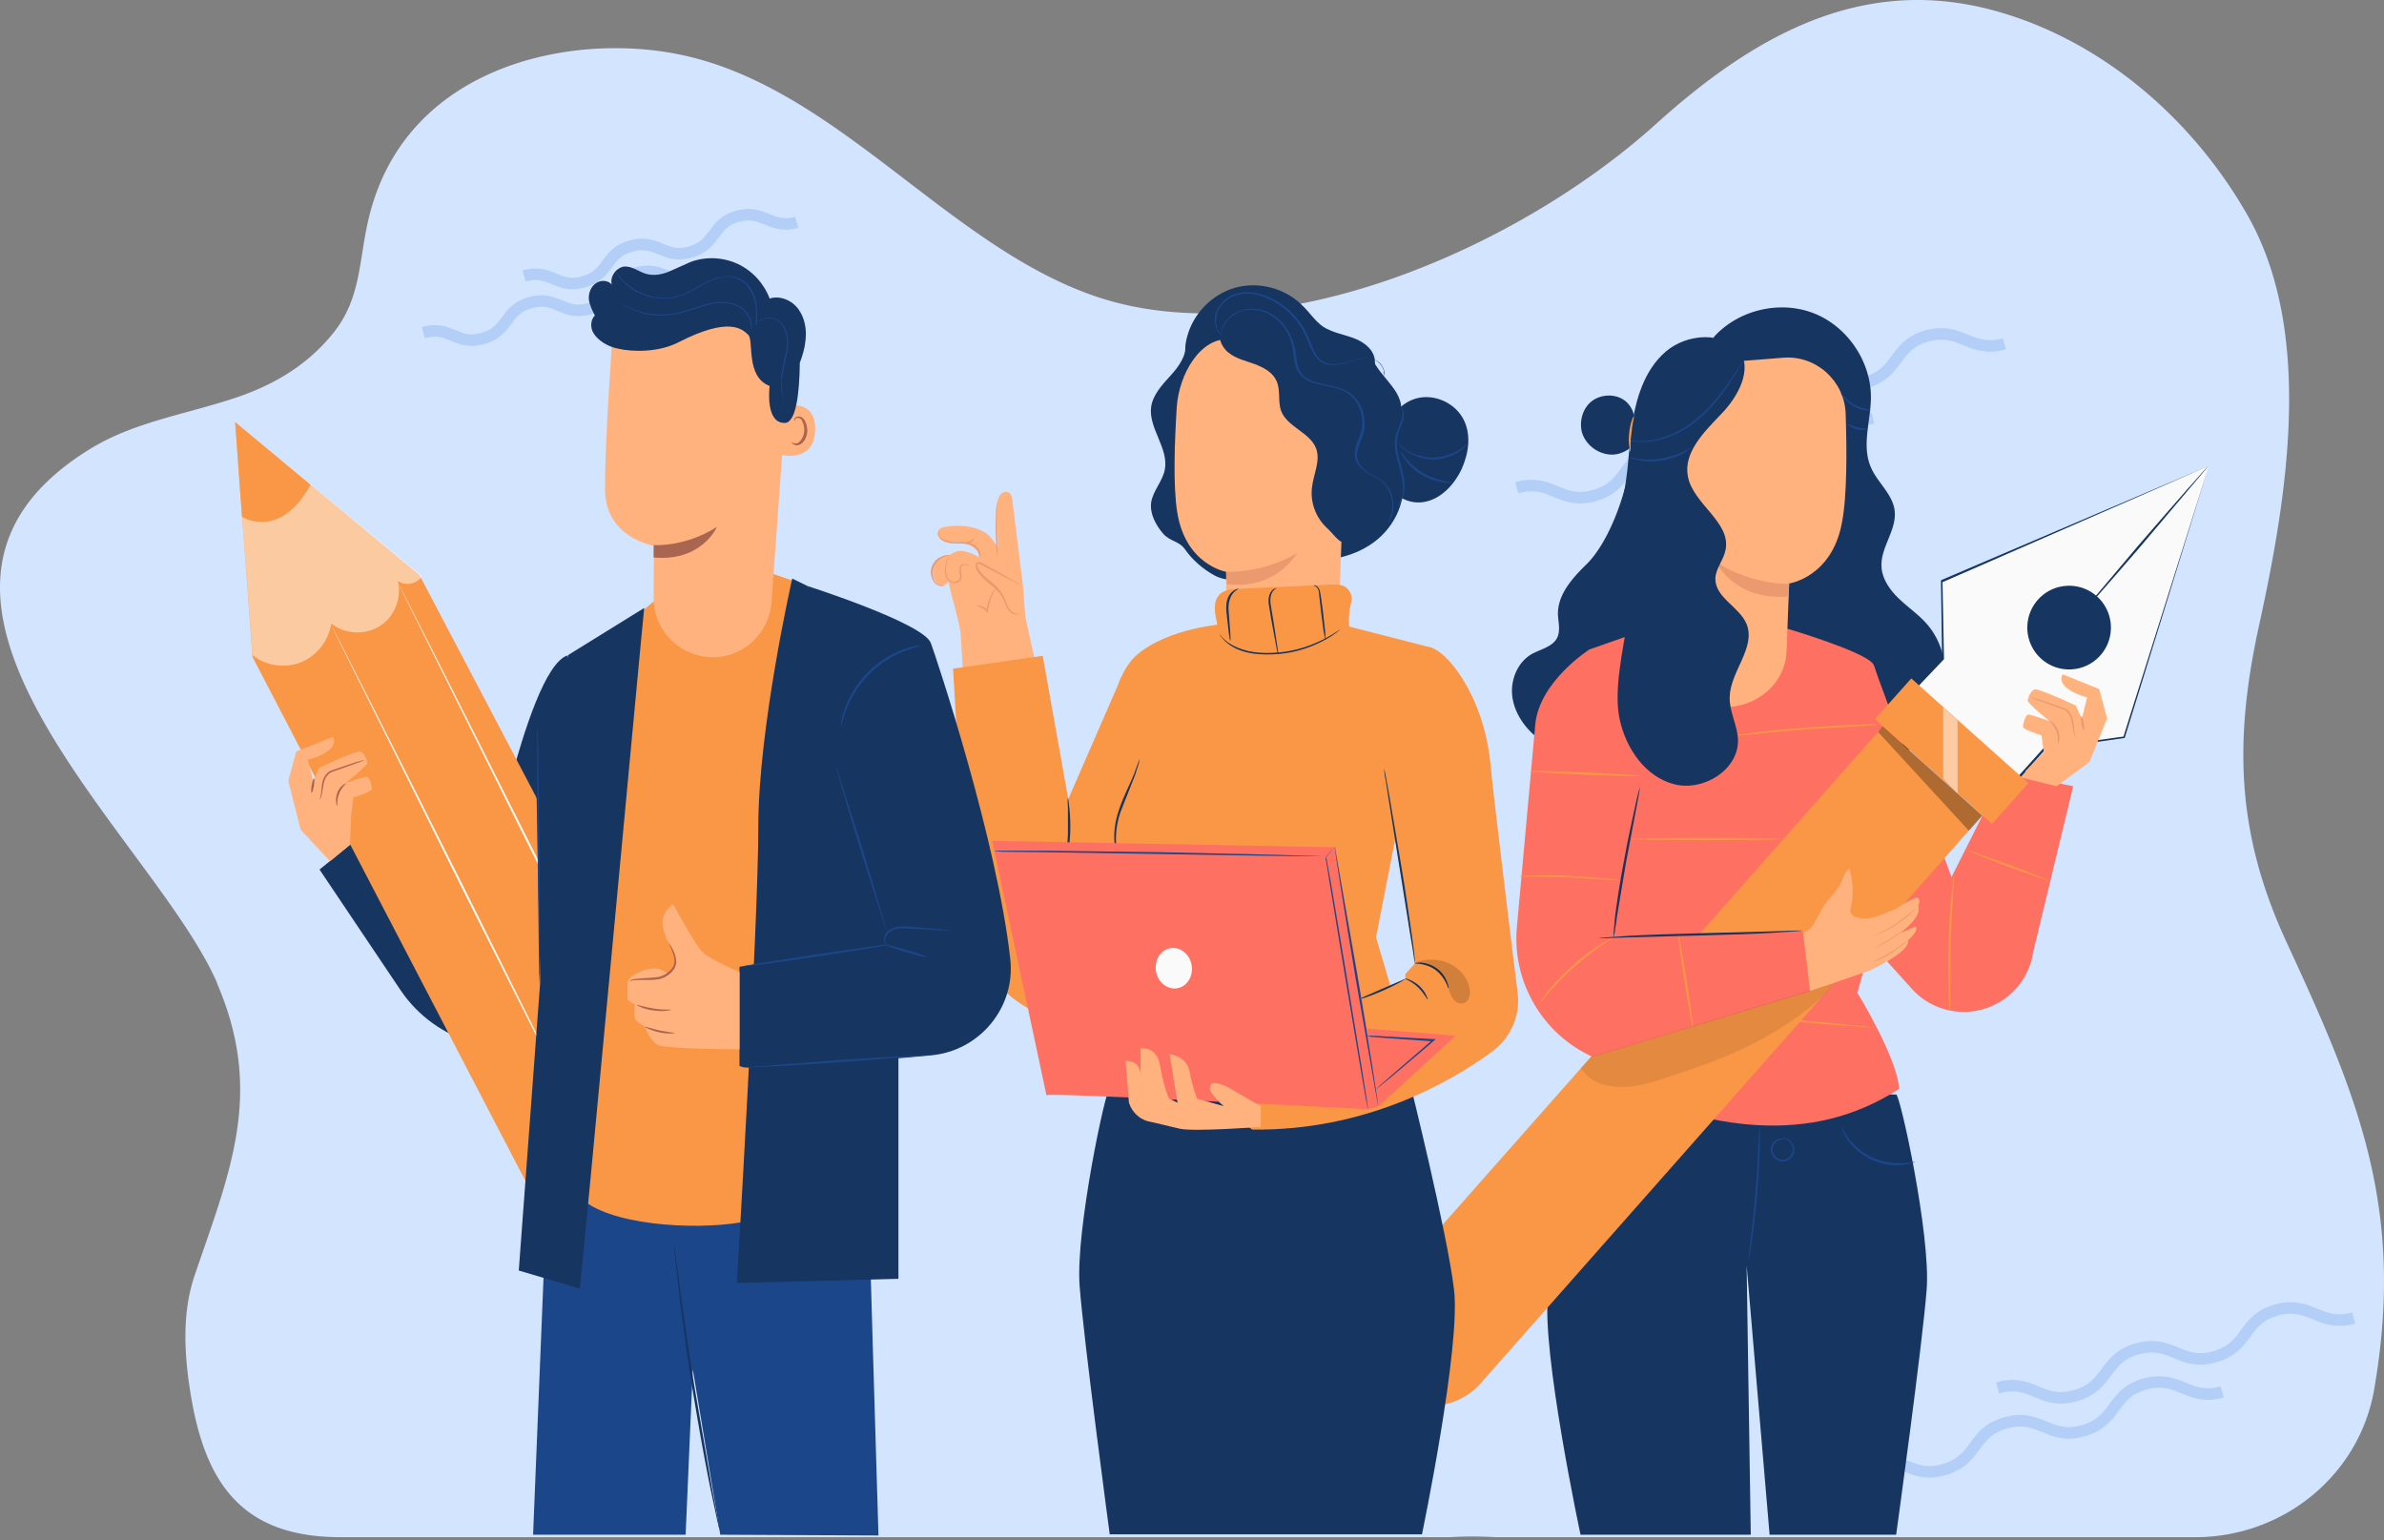 <?xml version="1.0" encoding="UTF-8"?> <svg xmlns="http://www.w3.org/2000/svg" xmlns:v="https://vecta.io/nano" width="517" height="334" fill="none"><rect width="100%" height="100%" fill="#808080" stroke="none"/><style>.B{fill:#163560}.C{fill:#f99746}.D{fill:#ffb27d}.E{fill:#1c468a}.F{fill:#eb996e}.G{fill:#fe7062}.H{fill:#aa6550}</style><path d="M47.394 214.04c9.746 23.301 2.437 40.217-5.165 62.495-2.778 8.141-2.29 17.062-.926 25.544 3.119 19.5 11.062 31.297 32.601 31.297h240.438a85.37 85.37 0 0 1 9.99 0h151.699c19.2 0 35.623-13.503 38.839-32.028 0-.097.049-.244.049-.341 6.725-39.096-3.704-63.471-19.005-96.571-10.77-23.253-11.598-43.24-6.043-68.638 6.14-28.03 12.085-63.86-2.631-89.404-12.865-22.376-33.235-38.316-55.018-44.166-27.679-7.458-50.875 4.582-73.047 24.618-30.457 27.494-83.135 49.87-120.658 37.731-32.796-10.627-57.015-46.018-91.565-52.843-23.83-4.729-59.355 2.779-67.054 35.879-2.144 9.165-1.559 17.159-7.748 24.764-5.702 7.02-13.109 11.31-21.685 14.088-10.38 3.412-21.49 5.119-30.798 10.822-51.801 31.687 13.547 84.189 27.338 115.729.097.341.244.682.39 1.024z" fill="#d2e4ff"></path><path d="M357.443 89.727c7.656-2.137 9.313 3.799 16.768 1.718 7.657-2.137 6-8.074 13.455-10.155 7.656-2.137 9.313 3.799 16.768 1.718 7.656-2.137 5.999-8.074 13.454-10.155s9.314 3.799 16.769 1.718m-105.738 31.2c7.656-2.137 9.313 3.8 16.768 1.719 7.657-2.137 6-8.074 13.455-10.155 7.656-2.137 9.313 3.8 16.768 1.718 7.656-2.137 5.999-8.074 13.454-10.155s9.314 3.799 16.769 1.718m27.077 210.367c7.656-2.137 9.313 3.8 16.768 1.719 7.657-2.137 6-8.074 13.455-10.155 7.656-2.137 9.313 3.8 16.768 1.719 7.656-2.137 5.999-8.074 13.454-10.155s9.314 3.799 16.769 1.719m-105.738 31.198c7.656-2.137 9.314 3.8 16.768 1.719 7.657-2.137 6-8.074 13.455-10.155 7.656-2.137 9.313 3.8 16.768 1.719 7.657-2.138 5.999-8.074 13.454-10.155s9.314 3.799 16.769 1.718M113.653 59.827c5.863-1.636 7.132 2.909 12.84 1.316 5.863-1.636 4.594-6.182 10.302-7.776 5.863-1.637 7.132 2.909 12.84 1.316 5.863-1.637 4.594-6.182 10.303-7.776s7.131 2.909 12.84 1.316m-80.966 23.89c5.863-1.636 7.132 2.909 12.84 1.316 5.863-1.636 4.594-6.182 10.302-7.776 5.863-1.636 7.132 2.909 12.84 1.316 5.863-1.636 4.594-6.182 10.302-7.776s7.132 2.909 12.84 1.316m-19.012 119.247c7.656-2.137 9.313 3.799 16.768 1.718 7.657-2.137 6-8.073 13.454-10.154 7.657-2.137 9.314 3.799 16.769 1.718 7.656-2.137 5.999-8.074 13.454-10.154s9.314 3.799 16.769 1.718M103.4 195.801c7.656-2.137 9.313 3.799 16.768 1.718 7.657-2.137 6-8.073 13.455-10.154 7.656-2.138 9.313 3.799 16.768 1.718 7.656-2.137 5.999-8.074 13.454-10.155s9.314 3.8 16.769 1.719" stroke-opacity=".6" stroke="#9fc1f4" stroke-width="2.5" stroke-miterlimit="10"></path><g clip-path="url(#A)"><path d="M411.206 237.37c.817-.163 7.514 30.405 6.616 42.257s-6.616 53.209-6.616 53.209h-27.444l-4.983-58.44.899 58.44h-36.919s-8.577-40.131-7.025-52.31 9.638-44.137 9.638-44.137l65.834.981z" class="B"></path><g class="E"><path d="M381.556 244.399s.082.409.082 1.145v3.106c-.082 2.615-.245 6.293-.572 10.217-.327 4.005-.817 7.601-1.143 10.216-.164 1.308-.327 2.371-.49 3.106l-.245 1.145s0-.409.081-1.145c.082-.817.245-1.88.327-3.106.327-2.615.735-6.211 1.062-10.216s.571-7.602.653-10.217c.082-1.226.082-2.289.164-3.106 0-.736.081-1.145.081-1.145zm4.983 2.452s.245-.081.571 0c.409.082.981.327 1.389.899.245.246.408.654.572 1.063a2.74 2.74 0 0 1-.082 1.389c-.327.899-1.307 1.717-2.45 1.717s-2.124-.899-2.369-1.798c-.163-.491-.163-.981-.082-1.39.164-.408.327-.735.572-1.062.49-.491 1.144-.736 1.552-.736s.572.082.572.163c0 0-.245 0-.572.082s-.898.245-1.307.736-.735 1.308-.408 2.043c.245.736 1.062 1.553 2.042 1.553s1.797-.654 2.123-1.471.082-1.553-.326-2.125c-.409-.491-.899-.818-1.226-.899-.408-.082-.571-.082-.571-.164zM415.29 252s-.245.164-.735.246c-.49.163-1.144.327-2.042.408-1.797.164-4.329 0-6.78-1.226a13.24 13.24 0 0 1-5.227-4.495c-.49-.736-.817-1.39-.98-1.88l-.245-.736c.081 0 .49.981 1.47 2.371s2.777 3.187 5.146 4.25c2.368 1.144 4.819 1.389 6.616 1.308 1.715 0 2.777-.327 2.777-.246z"></path></g><g class="B"><path d="M352.479 105.531c-2.042 7.602-5.228 13.65-8.332 16.756-3.103 3.024-6.371 6.62-6.289 10.952.082 1.717.572 3.515-.163 5.068-.98 1.962-3.512 2.452-5.473 3.515-2.859 1.634-4.41 4.985-4.329 8.255s1.797 6.375 4.084 8.664c2.369 2.37 6.208 4.086 9.148 2.452 1.797-.981 2.777-2.943 3.757-4.741a383.95 383.95 0 0 0 12.742-29.179m14.049-54.19c5.309-5.885 14.294-8.01 21.645-5.149s12.497 10.544 12.416 18.39c-.082 5.068-2.042 10.38 0 15.039 1.388 3.27 4.737 5.803 5.145 9.4.49 4.168-3.022 7.846-2.858 12.015.081 2.697 1.797 5.149 3.757 7.029s4.247 3.433 6.044 5.476c4.983 5.64 5.309 14.631 1.552 21.17s-11.027 10.625-18.541 11.524-15.193-1.144-21.809-4.822c-4.329-2.37-8.413-5.476-10.945-9.645-2.613-4.168-3.43-9.645-1.388-14.14"></path></g><path d="M387.601 136.345s16.907 4.986 18.623 7.684c1.633 2.697 6.943 34.165 6.943 34.165l-10.374 37.108s8.577 13.894 9.067 20.842c-19.195 12.424-40.922 8.909-63.629-.981l-1.633-36.29-2.124-57.95 13.967-4.904 29.16.326z" class="G"></path><g class="C"><path d="M406.469 222.821h-.654c-.408 0-1.061-.081-1.797-.081l-6.534-.491-21.563-1.88-21.564-2.043-6.534-.654-1.797-.164c-.408-.081-.653-.081-.653-.081h.653l1.797.081 6.534.491 21.564 1.88 21.563 2.043 6.534.654 1.797.164c.409 0 .654.081.654.081zm-36.511-40.622c9.203 0 16.663-.11 16.663-.245s-7.46-.246-16.663-.246-16.663.11-16.663.246 7.461.245 16.663.245zm38.961-25.175l-1.307.164-3.594.245-11.843.736c-4.656.327-8.821.735-11.844 1.062-1.47.164-2.695.245-3.593.327-.817.082-1.307.082-1.307.082s.49-.082 1.307-.245 2.042-.327 3.593-.491c3.023-.408 7.188-.817 11.844-1.144s8.821-.572 11.925-.654c1.552-.082 2.777-.082 3.594-.082h1.225z"></path></g><path d="M406.224 144.029l16.989 46.18 11.435-22.722 14.947 3.024-8.658 35.882c-.898 6.375-5.717 11.443-12.006 12.75-5.228 1.063-10.7-.654-14.294-4.659l-5.31-5.885-3.103-64.57z" class="G"></path><g class="C"><path d="M422.886 219.388s-.081-.408-.163-1.144-.082-1.798-.163-3.188c-.082-2.697-.164-6.375 0-10.462.081-4.086.408-7.764.653-10.462.163-1.308.245-2.37.327-3.187.081-.736.163-1.145.163-1.145v1.145c-.082.817-.082 1.879-.163 3.187-.164 2.698-.409 6.376-.49 10.462l-.082 10.462v3.188c-.082.736-.082 1.144-.082 1.144zm21.887-28.152c.048-.127-4.05-1.802-9.152-3.742l-9.326-3.282c-.048.126 4.049 1.801 9.152 3.741l9.326 3.283z"></path></g><path d="M453.108 165.28l-7.106 5.231-8.005-1.962 1.96-2.043 13.151-1.226z" class="D"></path><path d="M479 101.036l-57.91 25.093.326 16.755-6.616 6.866 22.135 19.78 6.453-7.193 17.234-2.452L479 101.036z" fill="#fafafa"></path><g class="B"><path d="M479 101.036l-18.214 58.931v.082h-.082l-17.234 2.452.163-.082-6.453 7.275-.163.163-.163-.163-11.272-10.136-10.863-9.726-.164-.164.164-.163 6.534-6.866-.082.164-.245-16.756v-.163l.082-.082L479 101.036l-57.829 25.256.082-.163.327 16.755v.082l-.082.082-6.534 6.866v-.327l10.863 9.644 11.272 10.136h-.327l6.453-7.193.081-.082h.082l17.234-2.37-.163.163L479 101.036zm-23.528 41.118a9.08 9.08 0 0 0-.718-12.81c-3.733-3.34-9.465-3.018-12.801.718a9.08 9.08 0 0 0 .718 12.811c3.733 3.339 9.465 3.017 12.801-.719z"></path><path d="M464.043 118.691l14.922-17.666c-.102-.088-6.949 7.677-15.293 17.345l-14.923 17.666c.102.089 6.95-7.677 15.294-17.345z"></path></g><g class="C"><path d="M300.612 301.205c-5.962-5.313-6.452-14.385-1.225-20.352l108.879-123.256 21.563 19.289-108.715 123.093c-5.309 6.048-14.457 6.539-20.502 1.226zm113.875-154.073l-7.892 8.836 25.395 22.714 7.893-8.837-25.396-22.713z"></path></g><path opacity=".3" d="M408.266 157.515l21.645 19.371-2.941 3.27-19.684-21.415.98-1.226z" fill="#000"></path><path opacity=".5" d="M421.416 153.428v15.448l3.104 3.188v-15.857l-3.104-2.779z" fill="#fff"></path><path d="M447.308 146.235l7.923 3.188 1.715 6.375-3.838 9.482-13.968 2.043 4.084-4.168-.49-3.679s-3.92-1.226-4.002-1.798.49-2.615 1.062-2.697 4.656 1.389 4.656 1.389-4.82-3.841-4.738-4.495c.163-.654.654-2.207 1.634-2.37s8.821 3.514 8.821 3.514l1.307 2.861 1.143-4.659c-.081.082-7.024-1.88-5.309-4.986z" class="D"></path><g class="F"><path d="M446.328 161.193c.082 0 .163-.245.245-.818.082-.49 0-1.226-.245-1.961a3.64 3.64 0 0 0-1.144-1.635c-.408-.327-.653-.49-.735-.409s.98.818 1.471 2.207c.571 1.308.245 2.616.408 2.616zm3.757-1.39c.082 0-.245-.735-.326-2.043-.082-.654-.082-1.471-.409-2.289-.163-.408-.408-.899-.735-1.226-.326-.408-.817-.653-1.307-.817l-4.819-1.635-2.042-.572c0 .082.735.409 1.961.818l4.819 1.716c.49.163.898.409 1.143.736.327.327.49.654.654 1.062.326.818.326 1.553.49 2.207.081 1.308.49 2.043.571 2.043zm1.796-1.426c.133-.022.128-.726-.012-1.572s-.361-1.514-.495-1.492-.128.725.012 1.572.361 1.514.495 1.492z"></path></g><path d="M392.502 214.975l12.987-4.496c.326-.163 8.984-4.168 8.249-6.539 0 0 2.451-1.961 1.716-3.024l-3.513 1.471s4.901-3.187 4.084-6.048c0 0 .49-.981 0-1.553s-3.104 1.226-4.982 2.37l-3.676 1.472c-1.633.653-3.349.735-4.982.245-.817-.245-1.307-1.063-1.062-1.88.408-1.798.898-4.577-.245-8.582 0 0-.899.327-1.552 2.288-.817 2.534-3.349 4.414-4.247 6.13-.49.981-1.389 2.452-1.961 3.597-.49.899-1.388 1.634-2.368 1.88l.898 6.62.654 6.049z" class="D"></path><g class="F"><path d="M406.224 203.041s.163 0 .408-.163a9.34 9.34 0 0 0 1.144-.491 20.19 20.19 0 0 0 3.593-1.961c1.389-.899 2.533-1.798 3.268-2.534.408-.327.735-.654.898-.899l.327-.327s-.164.082-.327.327c-.245.163-.572.49-.98.817l-3.267 2.452c-1.307.899-2.614 1.553-3.594 2.044l-1.144.572c-.163 0-.326.082-.326.163zm.245 2.452s.408-.082.898-.327c.572-.245 1.307-.572 2.124-1.062l1.96-1.308.735-.654c0-.082-1.225.817-2.777 1.798l-2.042 1.144-.898.409zm-.163 3.106s.49-.163 1.225-.49 1.715-.817 2.695-1.471l2.532-1.798.98-.9s-.408.246-1.061.736-1.471 1.144-2.532 1.716c-.981.654-1.961 1.145-2.696 1.553-.653.409-1.143.573-1.143.654z"></path></g><path d="M392.502 214.975l-47.129 14.221c-10.864-4.904-17.48-16.265-16.418-28.116l4.002-44.137c.981-9.155 11.517-15.939 11.517-15.939 14.457.981 11.272 29.588 11.272 29.588l-5.799 32.94 41.003-1.635 1.552 13.078z" class="G"></path><g class="B"><path d="M349.865 203.45s0-.49.081-1.308l.327-3.596c.409-3.024.98-7.111 1.879-11.688.817-4.577 1.715-8.664 2.368-11.607.327-1.471.572-2.697.817-3.514s.327-1.308.327-1.226c0 0-.082.49-.163 1.308l-.654 3.514-2.205 11.607-1.96 11.688c-.164 1.471-.409 2.615-.491 3.514-.245.818-.326 1.308-.326 1.308z"></path><path d="M390.868 201.815s-.163 0-.408.082c-.327 0-.735.082-1.307.082l-4.737.327c-4.003.245-9.475.409-15.601.572l-15.601.409-4.737.163h-1.307-.49s.163 0 .408-.082c.327 0 .735-.081 1.307-.081l4.737-.327c4.003-.245 9.475-.409 15.601-.572l15.601-.409 4.737-.164h1.307.49z"></path></g><g class="C"><path d="M351.662 190.944h-.899c-.653-.081-1.47-.081-2.368-.163l-7.76-.491-7.759-.163h-2.369c-.572 0-.899 0-.899-.082 0 0 .327-.081.899-.081.572-.082 1.388-.082 2.369-.082 1.96-.082 4.737-.082 7.759.082l7.76.572c.98.081 1.797.245 2.368.327a4.12 4.12 0 0 1 .899.081zm3.953-22.681c.006-.136-5.324-.469-11.904-.745s-11.919-.39-11.925-.255 5.324.469 11.904.745 11.919.39 11.925.255zm-22.331 50.063l.49-.736 1.389-1.962c1.225-1.634 3.104-3.678 5.391-5.803s4.574-3.76 6.289-4.822c.817-.572 1.552-.981 2.042-1.226l.817-.409c0 .082-1.062.736-2.696 1.88s-3.839 2.861-6.126 4.904-4.165 4.169-5.472 5.64l-2.124 2.534zm33.839 4.446c.134-.021-.46-4.484-1.326-9.968s-1.677-9.913-1.811-9.892.46 4.484 1.327 9.968 1.676 9.913 1.81 9.892z"></path></g><g opacity=".3"><path opacity=".3" d="M345.046 229.196l52.765-16.02c-3.921 5.231-11.681 10.054-17.48 13.078s-12.007 5.149-18.214 7.193c-3.349 1.144-6.78 2.288-10.374 2.288s-7.024-1.062-8.903-4.087l2.206-2.452z" fill="#000"></path></g><path d="M354.112 93.353c.98-2.289.082-5.231-1.96-6.621s-5.064-1.226-7.025.327-2.695 4.414-2.042 6.784c.899 2.861 3.839 4.904 6.861 4.741 3.023-.245 5.636-2.697 6.126-5.64" class="B"></path><path d="M362.035 79.539v3.841l-.817 57.786c-.082 6.703 5.554 12.097 12.742 12.179 7.27.082 13.314-5.395 13.477-12.179l.572-14.63s9.23-1.308 11.435-13.159c1.144-5.885 1.062-15.694.817-23.622-.245-7.193-6.453-12.751-13.559-12.178l-24.667 1.962z" class="D"></path><path d="M388.009 126.619s-8.086.327-15.846-4.741c0 0 3.676 8.337 15.683 7.52l.163-2.779z" class="F"></path><path d="M377.064 75.78c3.185 4.25-.163 10.299-3.839 14.058-3.676 3.842-8.168 8.255-7.188 13.486 1.144 6.049 9.393 9.89 8.168 15.939-.408 2.207-2.205 4.086-2.205 6.293 0 4.087 5.227 6.049 6.779 9.809 2.042 5.149-3.594 10.298-3.675 15.856-.082 3.188 1.715 6.13 1.797 9.236.163 6.457-7.433 11.198-13.723 9.645s-10.536-7.683-11.925-14.058c-1.388-6.294.735-15.203 1.716-21.579l-10.864 2.534c-2.042-1.961.735-4.005 1.225-6.702 1.144-6.947 5.718-12.751 7.842-19.453 1.878-5.803 1.878-12.097 2.695-18.145s2.695-12.424 7.351-16.429 12.66-4.495 16.418.327" class="B"></path><g class="E"><path d="M352.724 95.396c0-.082 1.797.49 4.819.164 2.94-.327 6.942-1.798 10.373-4.741 3.512-2.942 5.881-6.294 7.596-8.746l1.961-2.943c.49-.654.735-1.062.735-1.062s-.164.409-.654 1.144c-.408.736-1.062 1.717-1.878 3.024-1.634 2.452-4.003 5.967-7.597 8.909-3.512 2.942-7.596 4.414-10.618 4.659-1.47.163-2.695 0-3.594-.082-.408-.082-.735-.163-.98-.245-.082 0-.163-.082-.163-.082zm14.13 1.635s-.572.572-1.715 1.226-2.859 1.308-4.901 1.635-3.839.163-5.146-.163c-1.307-.245-2.042-.654-2.042-.654 0-.082.817.163 2.042.409 1.307.163 3.104.327 4.983 0 1.96-.327 3.675-.899 4.819-1.471 1.225-.572 1.878-1.062 1.96-.981zm38.798-8.01c0 .082-1.797.163-3.758-.981-1.878-1.144-2.777-2.779-2.695-2.779.082-.082 1.062 1.389 2.859 2.452 1.878.981 3.675 1.144 3.594 1.308zm-.736 4.005c0 .082-.98.409-2.287.082-1.225-.327-2.041-1.062-1.96-1.144s.899.409 2.124.736c1.143.245 2.123.163 2.123.327z"></path></g><path d="M353.622 98.012c-.082 0-.572-1.716-.327-3.923.163-2.207.898-3.923 1.062-3.842.082.082-.409 1.716-.572 3.842-.327 2.125-.082 3.923-.163 3.923z" class="C"></path><path d="M240.66 235.981c-.817-.164-7.433 30.814-6.535 42.829s6.535 53.945 6.535 53.945h67.712s8.494-40.786 6.943-53.128c-1.471-12.342-9.557-44.791-9.557-44.791l-65.098 1.145z" class="B"></path><g class="D"><path d="M232.002 177.458l-9.639-43.646-.571-7.193-2.206-17.737c0-1.798-.898-2.288-1.552-2.207-1.061.082-1.797 1.39-1.797 2.943l.164 9.073s-.409-.736-1.716-2.289-4.247-2.452-7.351-2.37c-3.022.163-3.92.408-3.92 1.634 0 .491.245.818.571 1.145.572.49 1.307.654 2.042.654 4.901-.164 6.208 2.452 6.208 2.452l.082.98s-3.022-2.125-5.309-1.144c-.409.164-.654.327-.899.572-1.307 0-2.532.736-3.267 1.88-.653 1.144-.735 2.697 0 3.842.327.572.898 1.062 1.552.981.327-.082.572-.327.898-.573.164-.081.245-.245.409-.327l.572 2.616s1.633 5.803 2.041 8.419l2.614 43.238c.327 5.966 5.554 10.543 11.517 10.053 6.453-.49 11.027-6.702 9.557-12.996z"></path><path d="M220.975 133.239c-.899.246-1.797-.408-2.287-1.144-.49-.817-.735-1.716-1.144-2.534-1.307-2.452-4.41-3.596-5.554-6.13-.163-.327-.245-.817.082-1.062.245-.246.653-.082.98.081l8.086 4.414"></path></g><g class="F"><path d="M221.056 126.782s-.245-.245-.816-.572l-2.369-1.389-3.512-1.962c-.327-.163-.654-.409-.981-.572s-.735-.49-1.306-.327c-.327.082-.49.409-.49.736 0 .245.081.49.163.735.163.409.408.818.735 1.145 1.144 1.471 2.614 2.37 3.594 3.351.572.49.98 1.062 1.307 1.634s.49 1.145.735 1.717c.408 1.062 1.225 1.798 1.879 1.962s1.061 0 .98-.082c0-.082-.409.082-.98-.164s-1.226-.899-1.634-1.961c-.245-.491-.408-1.145-.735-1.799s-.817-1.226-1.307-1.798c-1.062-1.144-2.532-2.043-3.594-3.351-.245-.327-.49-.654-.653-1.062-.164-.327-.164-.736.081-.736.245-.082.572.163.899.327l1.062.572 3.594 1.88 2.45 1.226c.572.409.898.572.898.49zm-8.576-5.885c-.081 0 0-.735-.571-1.634a3.43 3.43 0 0 0-1.471-1.063c-.653-.245-1.47-.327-2.287-.327s-1.715 0-2.45-.163-1.389-.491-1.797-.899-.572-.981-.49-1.226c.082-.327.163-.491.163-.491v.491c0 .327.082.735.49 1.062s.981.572 1.716.736 1.47.163 2.368.163c.817 0 1.716.082 2.451.327s1.307.736 1.633 1.226a2.39 2.39 0 0 1 .409 1.308c-.082.327-.164.49-.164.49zm3.676-11.933c.081 0 .081.654.081 1.716v4.087l.082 4.087v1.716c-.082 0-.163-.654-.245-1.716l-.163-4.087.081-4.087.164-1.716zm-5.554 13.895s-.164-.082-.49-.163-.817-.327-1.307-.082c-.245.082-.409.408-.409.735s0 .736.082 1.145.082.899-.163 1.307-.817.654-1.307.654-.98-.245-1.307-.572-.572-.735-.654-1.144c-.163-.817-.081-1.553 0-2.207s.245-1.144.409-1.389c.163-.327.327-.409.327-.409l-.245.49c-.164.327-.246.818-.327 1.39s-.082 1.308.081 2.125c.164.736.817 1.471 1.634 1.471.408 0 .817-.245 1.062-.572s.245-.736.163-1.144-.081-.818-.081-1.145c0-.408.245-.735.571-.899.654-.245 1.226 0 1.471.164l.49.245z"></path><path d="M205.701 125.638s.081.164-.082.491c-.082.327-.408.735-.98.899s-1.307 0-1.879-.572-.817-1.39-.898-2.207c0-.899.245-1.717.735-2.289.408-.654.98-.981 1.552-1.226.49-.245.98-.327 1.307-.327s.49 0 .49.082-.735 0-1.634.49c-.49.246-.98.654-1.388 1.226s-.654 1.308-.654 2.126.245 1.552.735 2.043 1.144.654 1.634.572a1.22 1.22 0 0 0 .898-.736c.164-.327.164-.572.164-.572zm5.963 5.721s.326-.081.816 0 1.226.409 1.797 1.063l-.326.082c0-.327.081-.736.163-1.145.49-2.207 1.634-3.678 1.715-3.596s-.98 1.553-1.388 3.678c-.082.409-.164.736-.164 1.144l-.081.409-.245-.327c-.49-.572-1.144-.899-1.634-1.062-.327-.246-.653-.246-.653-.246zm-.328-14.63c.082 0-.245.654-.98.981s-1.388.163-1.388.082.572-.082 1.225-.409c.653-.245 1.062-.654 1.143-.654z"></path></g><path d="M309.679 140.351c3.512 0 12.088 10.053 13.558 25.419.654 7.029 4.166 35.718 5.881 49.532.654 4.985-1.551 9.89-5.635 12.832-9.149 6.702-27.526 17.164-51.949 16.837l-14.784-12.423 48.028-20.271v-1.062l2.124-2.289-5.963-36.78s-5.636-31.795 8.74-31.795z" class="C"></path><g class="B"><path d="M297.182 75.698c.163 4.986 6.779 8.01 6.698 12.996 0 2.125-1.389 4.087-1.634 6.212-.327 2.861 1.225 5.558 1.797 8.337 1.225 5.803-2.124 11.933-7.106 15.039-4.983 3.188-11.272 3.76-17.153 2.943m-22.625-46.753c.163 2.697-1.552 5.067-3.349 7.029s-3.757 4.087-4.166 6.702c-.653 4.659 3.921 9.073 2.941 13.731-.49 2.452-2.532 4.496-2.941 7.029-.326 2.452.98 4.823 2.532 6.703 1.634 1.88 3.513 1.553 4.901 3.596 1.47 2.125 3.921 4.25 6.208 5.476 5.146 2.861 11.353-1.226 13.804-1.961"></path><path d="M298.162 78.559c.082-2.452-2.205-4.332-4.411-5.149-2.287-.899-4.737-1.226-6.779-2.534-1.797-1.226-2.941-3.106-4.493-4.577-3.675-3.76-9.474-5.313-14.538-3.923s-9.23 5.64-10.537 10.789c-.899 3.433-.245 7.52 2.45 9.808 3.186 2.697 7.842 2.043 11.844 1.226s8.576-1.635 12.007.736c2.042 1.471 3.185 3.76 4.41 5.885s2.777 4.332 5.146 5.149 5.554-.572 5.636-3.106"></path></g><path d="M265.98 134.956l-.081-10.953s-8.822-1.471-10.619-12.995c-.898-5.722-.571-15.121-.081-22.804.49-6.948 5.064-15.366 11.925-14.631l21.482 5.476c2.123.245 3.675 2.043 3.593 4.087l-1.96 52.147c-.245 6.62-5.717 11.851-12.333 11.688-6.616-.082-11.844-5.395-11.926-12.015z" class="D"></path><path d="M265.898 124.003s7.76.491 15.438-4.086c-.164 0-4.248 8.01-15.274 6.784l-.164-2.698z" class="F"></path><g class="B"><path d="M293.506 117.628c-3.185.654-3.43-.98-5.799-3.187s-3.594-5.558-3.185-8.746c.326-2.861 1.878-5.721.898-8.419-1.307-3.515-6.289-4.659-7.596-8.174-.735-2.043-.082-4.495-.98-6.457-.817-1.88-2.777-2.942-4.738-3.678s-4.002-1.144-5.636-2.452c-1.633-1.226-2.613-3.678-1.551-5.395 8.576 1.063 17.071 3.106 25.157 6.13 1.878.736 3.839 1.553 4.982 3.188 1.144 1.798 1.144 4.087.98 6.212l-1.47 31.059m6.126-23.62c.327-3.76 3.43-7.193 7.188-7.847s7.841 1.389 9.556 4.822c1.634 3.269 1.062 7.193-.408 10.544-1.797 3.923-5.391 7.52-9.72 7.356-4.084-.163-7.27-3.76-8.495-7.601-1.143-3.923-.735-8.01-.245-12.097"></path></g><g class="E"><path d="M302.981 109.864s.245-.164.572-.654a6.07 6.07 0 0 0 .898-2.289c.164-1.062.164-2.288-.081-3.678s-.654-2.779-1.062-4.25c-.327-1.471-.49-2.942-.245-4.25s.816-2.37 1.143-3.351.245-1.88.082-2.452-.409-.817-.409-.817.164.327.245.817a4.75 4.75 0 0 1-.245 2.289c-.326.981-.898 2.043-1.225 3.433s-.163 2.942.245 4.495l1.062 4.251c.245 1.307.327 2.533.245 3.514-.327 1.962-1.307 2.861-1.225 2.943z"></path><path d="M303.145 96.05s.49.817 1.796 1.716c1.226.899 3.268 1.798 5.636 1.88 2.369 0 4.493-.817 5.718-1.635 1.307-.817 1.878-1.635 1.797-1.635-.082-.082-.735.654-2.042 1.389s-3.267 1.471-5.554 1.471c-2.287-.082-4.248-.817-5.473-1.635l-1.878-1.553zm.571 1.799c-.082 0 .245.736.98 1.798s1.96 2.37 3.676 3.351 3.43 1.471 4.655 1.634c1.307.164 2.042.082 2.042 0s-.816-.081-1.96-.326c-1.225-.246-2.859-.818-4.492-1.717-1.634-.981-2.859-2.207-3.676-3.106-.735-.981-1.143-1.716-1.225-1.635zm-2.859 15.856l.164-.164c.081-.081.163-.245.326-.49.245-.409.572-1.063.736-2.044.163-.899.163-2.125-.164-3.432s-1.225-2.698-2.695-3.597c-1.389-.981-3.186-1.634-4.248-3.187-.571-.736-.816-1.717-.653-2.698s.572-1.962.98-3.024c.899-2.043.899-4.659-.163-6.866-.49-1.144-1.307-2.125-2.369-2.942s-2.287-1.144-3.512-1.471l-3.676-.817c-1.143-.327-2.287-.899-3.022-1.635-.817-.817-1.143-1.88-1.307-3.024s-.245-2.289-.571-3.351c-.572-2.125-1.634-4.087-3.104-5.476s-3.186-2.207-4.901-2.452-3.267.082-4.411.654c-1.225.572-2.042 1.471-2.614 2.207-.571.817-.816 1.471-.898 1.962s-.082.736-.082.736c.082 0 .082-1.062 1.144-2.615.572-.736 1.388-1.553 2.532-2.125s2.695-.817 4.247-.572c1.634.245 3.267 1.063 4.656 2.37s2.45 3.188 2.94 5.231c.245 1.063.327 2.125.491 3.269s.571 2.37 1.47 3.269 2.042 1.471 3.267 1.798l3.675.817c1.226.245 2.369.654 3.349 1.39s1.716 1.635 2.206 2.697c.98 2.125.98 4.495.163 6.539-.408.981-.817 2.043-.98 3.106s.082 2.207.735 3.025c1.225 1.634 3.104 2.288 4.411 3.187 1.388.899 2.205 2.125 2.613 3.433a6.61 6.61 0 0 1 .245 3.27c-.326 2.206-1.061 3.024-.98 3.024z"></path><path d="M300.04 81.583s.082-.163.164-.572c0-.327 0-.899-.409-1.553-.326-.572-.98-1.226-1.96-1.553s-2.124-.327-3.267-.082c-1.225.245-2.45.736-3.839.981-1.307.245-2.941.327-4.166-.654-1.225-.899-1.797-2.534-2.45-4.169s-1.47-3.269-2.695-4.741c-2.369-2.942-5.555-4.904-8.74-5.64-1.634-.327-3.186-.327-4.574.082a6.91 6.91 0 0 0-3.349 2.207c-.817.981-1.225 2.043-1.307 3.024s.082 1.798.408 2.452c.245.654.572 1.063.899 1.308.245.245.408.327.408.327.082-.082-.653-.49-1.143-1.716-.245-.654-.409-1.471-.245-2.37.081-.899.49-1.962 1.225-2.861s1.879-1.635 3.185-2.043 2.859-.409 4.411-.082c3.022.736 6.126 2.697 8.413 5.476 1.144 1.389 1.96 3.024 2.614 4.577s1.307 3.269 2.614 4.332c.653.49 1.47.817 2.287.817.816.082 1.552 0 2.287-.163 1.388-.327 2.613-.817 3.839-1.063 1.143-.245 2.287-.245 3.103 0 .899.327 1.471.899 1.879 1.471s.49 1.063.408 1.389c.082.572 0 .817 0 .817z"></path></g><path d="M310.659 140.514l-20.42-5.231h-24.34s-12.579.736-19.603 6.948c-.164.163-2.369 2.125-3.839 6.293l-10.782 24.766-5.554-31.059-19.44 2.779 3.104 53.454c1.143 11.362 9.475 20.679 20.665 23.05l11.027-12.424 2.532 18.717c.245-.245 60.524-3.923 60.524-3.923l-6.126-20.597 12.252-62.773z" class="C"></path><g class="B"><path d="M243.763 187.839s-.245-.245-.653-.736c-.327-.49-.817-1.308-1.062-2.452-.653-2.207-.572-5.394.49-8.664s2.532-5.967 3.349-8.01l.898-2.452c.164-.572.327-.899.327-.899s0 .327-.163.981l-.817 2.534-3.185 8.091c-1.062 3.188-1.144 6.294-.654 8.419.654 2.043 1.634 3.106 1.47 3.188zm56.441-21.088s.081.163.081.409l.245 1.226.817 4.495 2.532 14.876c.98 5.803 1.715 11.116 2.287 14.957.245 1.88.49 3.433.572 4.578.082.49.082.899.082 1.226v.408s-.082-.163-.082-.408c-.082-.327-.082-.736-.163-1.226-.164-1.145-.409-2.698-.736-4.496l-2.368-14.876-2.369-14.875c-.327-1.88-.49-3.433-.735-4.496-.082-.49-.163-.899-.163-1.226v-.572z"></path><path d="M231.103 188.656c-.082 0 0-.899.163-2.288l.327-5.477v-5.476c-.082-1.389-.082-2.289 0-2.289s.163.818.327 2.289c.163 1.39.245 3.351.163 5.476l-.408 5.477-.572 2.288zm82.986 25.665c-.081 0-.163-.572-.571-1.308-.409-.817-1.062-1.798-2.124-2.616s-2.287-1.144-3.186-1.307-1.47-.082-1.47-.164.572-.163 1.47-.163c.899.081 2.206.408 3.349 1.226s1.879 1.961 2.206 2.86c.408.9.408 1.472.326 1.472zm-4.492 2.452c-.082.082-.735-1.39-2.124-2.697s-2.859-1.798-2.859-1.88 1.634.245 3.104 1.553c1.552 1.389 1.96 3.024 1.879 3.024z"></path><path d="M294.568 216.773c-.082-.082 2.287-1.063 5.064-2.289l5.146-2.207c.082.082-2.124 1.39-4.983 2.616-2.777 1.226-5.227 1.962-5.227 1.88z"></path></g><path d="M215.176 182.362l11.762 55.171c0-.653 59.217 2.534 69.754 3.025l2.205-.572 16.744-15.367-19.194-1.553-6.861-39.314-74.41-1.39z" class="G"></path><g class="E"><path d="M298.87 239.94c.133-.022-1.863-12.637-4.46-28.176l-4.944-28.096c-.133.022 1.864 12.637 4.46 28.176l4.944 28.096z"></path><path d="M289.668 183.752l-.409.408c-.245.246-.735.573-1.225 1.145-.245.245-.49.654-.327 1.062l.245 1.472.654 3.514 3.43 20.352 3.349 20.352.98 6.212.245 1.716c.082.409.082.573.082.573s-.082-.164-.163-.573-.164-.98-.327-1.634l-1.062-6.13-3.43-20.352-3.349-20.352-.572-3.515-.245-1.471c-.163-.491.163-.899.408-1.226.49-.572.981-.899 1.307-1.145.245-.326.409-.49.409-.408z"></path><path d="M287.544 185.713h-.735-2.124c-1.879 0-4.492-.081-7.678-.081l-25.402-.409-25.402-.409-7.678-.081c-.899 0-1.552 0-2.124-.082-.49 0-.735 0-.735-.082 0 0 .245 0 .735-.082h2.124 7.678l25.402.327 25.402.572 7.678.246 2.124.081h.735zm8.739 38.906h1.144c.817 0 1.878.082 3.104.164l10.373.572h.49l-.408.327c-.246.163-.491.408-.736.654l-8.413 7.111-2.613 2.125-.98.735.898-.817 2.532-2.207 8.331-7.193c.245-.245.49-.408.735-.654l.164.409-10.373-.735-3.104-.246-1.144-.245z"></path></g><path d="M244.825 239.168l-.735-9.073s3.022-.408 3.268 2.943v-5.64s3.43-.735 4.247 3.76c.735 4.577 1.878 7.029 1.878 7.029l1.879.981-1.715-10.544s3.675.327 4.329 3.76 1.633 5.885 1.633 5.885l5.8 1.635s-3.349-2.943-3.022-3.924.081-.899.735-1.062 2.123.327 3.103.817l7.188 4.169v4.495s-14.294 1.063-17.479.409l-6.208-1.471c-2.368-.327-4.165-1.962-4.901-4.169z" class="D"></path><path d="M255.279 214.334c2.136-.355 3.544-2.592 3.145-4.997s-2.454-4.066-4.59-3.711-3.544 2.592-3.145 4.997 2.454 4.066 4.59 3.711z" fill="#fafafa"></path><g opacity=".4"><path opacity=".4" d="M306.82 208.681c2.45-.736 5.146-.817 7.433.245s4.165 3.188 4.492 5.722c.082.572.082 1.226-.163 1.716-.164.572-.654 1.063-1.226 1.226-.898.245-1.878-.327-2.368-1.144s-.735-1.717-1.062-2.616c-1.144-2.942-4.247-5.067-7.351-5.149.163 0 .245.082.408.082" fill="#000"></path></g><path d="M263.856 138.389c.491-1.553.082-3.188-.245-4.741-.245-1.553-.326-3.433.736-4.577 1.061-1.226 2.858-1.308 4.492-1.39l19.766-.899c1.389-.081 2.941 0 3.758 1.063.571.654.898 1.635.735 2.452-.98 3.76-.735 6.947.816 9.563" class="C"></path><g class="B"><path d="M290.647 136.509l-.898.735c-.572.409-1.47 1.063-2.614 1.635-2.287 1.226-5.717 2.616-9.72 2.943-1.96.163-3.92.163-5.636-.082s-3.185-.736-4.329-1.39-1.96-1.389-2.368-1.961c-.245-.245-.409-.491-.49-.654s-.164-.245-.164-.245c.082-.082.817 1.471 3.186 2.615 1.143.572 2.613 1.063 4.247 1.308 1.715.245 3.594.245 5.473.082 3.92-.327 7.269-1.635 9.556-2.779 2.45-1.226 3.757-2.289 3.757-2.207z"></path><path d="M277.17 141.903c-.081 0-.245-.817-.49-2.206l-.98-5.313-.49-2.943c-.163-.899-.163-1.798.082-2.452s.653-1.144 1.062-1.307c.326-.164.571-.164.571-.164s-.245.082-.49.327c-.326.245-.653.654-.817 1.308s-.163 1.471 0 2.288l.491 2.943.816 5.313c.245 1.389.327 2.206.245 2.206zm10.292-3.105c-.082 0-.164-.654-.409-1.798l-.571-4.414-.49-4.332c-.082-.572-.409-.899-.654-1.063s-.408-.163-.408-.245c0 0 .163-.082.49.082s.653.572.817 1.144c.245 1.145.408 2.697.653 4.414l.49 4.414.082 1.798zm-18.868-11.116c0 .081-.654.245-1.307 1.144-.327.409-.572.981-.735 1.716s-.164 1.472-.082 2.289l.327 4.332c.081 1.144.081 1.798 0 1.798s-.164-.654-.327-1.798l-.49-4.332c-.082-.817-.082-1.716.082-2.452s.49-1.39.898-1.798c.899-.899 1.715-.981 1.634-.899z"></path></g><path d="M188.058 248.159c0 4.169 2.45 84.841 2.45 84.841l-34.305-.163-5.963-35.882-1.551 35.882h-33.081l3.594-88.519 68.856 3.841z" class="E"></path><path d="M86.858 214.73l-17.561-26.155 12.987-10.544 21.972 20.434s9.475-53.128 18.786-56.316l-.735 82.389c-12.497 5.967-27.607 1.798-35.448-9.808z" class="B"></path><path d="M51 91.555l3.757 50.921 61.015 117.126 35.367-20.433-60.198-114.511L51 91.555z" class="C"></path><g opacity=".7"><path opacity=".7" d="M91.513 124.903c-.98 1.798-3.676 2.289-5.228 1.063.898 3.678-.735 7.846-3.921 9.808-3.186 2.043-7.678 1.798-10.537-.572-.49 3.678-3.104 7.029-6.534 8.418s-7.678.818-10.537-1.553L51 91.555l40.513 33.348z" fill="#fff"></path></g><path d="M52.47 112.071s8.25 5.231 14.866-6.948L51 91.555l1.47 20.516z" class="C"></path><g fill="#fff"><path d="M129.249 250.039c-.082.082-13.069-25.583-28.996-57.296l-28.588-57.46c.082-.081 13.069 25.583 28.996 57.297l28.588 57.459zm14.702-8.745c-.081.082-13.068-25.583-28.996-57.296l-28.588-57.46c.082-.082 13.069 25.583 28.996 57.296l28.588 57.46z"></path></g><path d="M72.155 159.804l-7.923 3.187-1.715 6.376 2.695 10.625 6.371 6.784 4.329-3.596.245-6.539.49-3.678s3.921-1.226 4.002-1.798-.49-2.616-1.062-2.697-4.656 1.389-4.656 1.389 4.819-3.841 4.737-4.495c-.163-.654-.654-2.207-1.634-2.371s-8.821 3.515-8.821 3.515l-1.307 2.861-1.143-4.659c.163.163 7.106-1.798 5.391-4.904z" class="D"></path><g class="H"><path d="M73.135 174.761c-.082 0-.163-.245-.245-.817-.082-.491 0-1.226.245-1.962a3.65 3.65 0 0 1 1.144-1.635c.408-.326.653-.49.735-.408s-.98.817-1.47 2.207c-.572 1.307-.327 2.615-.408 2.615zm-3.757-1.389c-.082 0 .245-.736.327-2.044.082-.653.082-1.471.408-2.288.163-.409.408-.899.735-1.226.327-.409.817-.654 1.307-.818l4.819-1.634 2.042-.572c0 .081-.735.408-1.96.817l-4.819 1.716c-.49.164-.898.409-1.144.736-.327.327-.49.654-.653 1.063-.327.817-.327 1.553-.49 2.206-.163 1.308-.49 2.044-.572 2.044zm-1.305-2.949c.14-.846.145-1.55.011-1.572s-.355.646-.495 1.492-.144 1.55-.011 1.572.355-.646.495-1.492z"></path></g><path d="M174.663 126.864l-6.943-2.37-25.974 5.967-2.287 1.88-13.722 127.261c5.881 6.049 24.504 7.275 35.04 5.476l13.886-138.214z" class="C"></path><g class="B"><path d="M175.153 127.11l-3.349-1.635s-7.351 32.367-7.351 53.782-4.656 98.981-4.656 98.981l35.04-.899v-85.74l-19.684-64.489zm-49.417 152.354l-13.232-3.924 4.656-62.69-.898-45.445 6.942-25.338 16.5-10.217c-.082 0-13.069 140.094-13.968 147.614z"></path></g><path d="M153.426 142.476c-6.616-.572-11.681-6.13-11.681-12.751l.082-11.361s-10.537-1.634-10.618-12.178 1.715-34.656 1.715-34.656c12.17-5.231 26.219-3.433 36.674 4.577l1.552 1.226-3.839 53.292c-.572 7.192-6.779 12.505-13.885 11.851z" class="D"></path><path d="M141.746 118.201s6.616.572 13.722-3.924c0 0-3.267 7.602-13.722 6.621v-2.697z" class="H"></path><path d="M169.761 88.204c.164-.082 7.188-2.125 7.025 5.067-.245 7.192-7.433 5.476-7.433 5.231 0-.163.408-10.299.408-10.299z" class="D"></path><path d="M171.64 95.887s.082.082.327.163a1.54 1.54 0 0 0 .898.082c.735-.245 1.471-1.471 1.552-2.697 0-.654-.081-1.308-.326-1.798-.164-.572-.491-.899-.899-.981s-.653.082-.735.327c-.082.163-.082.327-.082.327s-.163-.163-.081-.409c0-.163.163-.327.326-.409.164-.163.409-.163.735-.163.572.082 1.062.572 1.307 1.144a5.36 5.36 0 0 1 .409 2.043c-.082 1.471-.899 2.779-1.961 3.024a1.6 1.6 0 0 1-1.143-.245c-.327-.245-.327-.409-.327-.409z" class="H"></path><path d="M127.697 64.909c-.082-1.308.408-2.697 1.47-3.433 1.062-.817 2.695-.736 3.512.245-.49-1.716.98-3.76 2.777-3.923 1.716-.082 3.186 1.226 4.819 1.635s3.349.082 4.901-.572l4.574-2.043c3.267-1.226 7.025-1.062 10.21.409s5.718 4.25 6.943 7.52c2.287-.736 4.901.409 6.289 2.37s1.797 4.495 1.47 6.866c-.163 1.635-.653 3.188-1.225 4.741v.409c-.081 5.803-.735 12.587-3.267 12.587-4.329.082-3.267-8.01-3.267-8.01-5.309-2.043-3.349-9.972-4.656-11.116-1.307-1.226-4.084-4.005-15.111 1.635-4.247 2.207-9.964 2.125-13.068 1.39-.082 0-.164 0-.245-.082h-.082-.082c-.98-.245-1.96-.654-2.858-1.226-.981-.654-1.879-1.471-2.369-2.616-.409-1.144-.245-2.452.572-3.269-.49-.981-1.144-2.207-1.307-3.515z" class="B"></path><g class="E"><path d="M162.819 71.53s.081-.49 0-1.308-.572-1.962-1.634-2.942-2.777-1.635-4.737-1.553c-1.961 0-4.003.654-6.126 1.389l-3.186.899c-1.062.245-2.123.327-3.104.409-1.96.082-3.757-.245-5.145-.654a16.23 16.23 0 0 1-3.268-1.389c-.326-.163-.653-.409-.816-.49-.164-.163-.245-.163-.245-.163a11.61 11.61 0 0 0 1.143.572c.735.409 1.797.899 3.267 1.308 1.389.409 3.186.654 5.146.572.98 0 1.96-.164 3.022-.409l3.186-.899c2.123-.736 4.247-1.39 6.207-1.39s3.839.654 4.901 1.717c1.144 1.063 1.552 2.289 1.634 3.106 0 .817-.245 1.226-.245 1.226zm8.168 17.818s-.082-.082-.163-.245-.164-.409-.327-.654c-.245-.572-.572-1.471-.817-2.615s-.408-2.534-.245-4.087c.082-1.553.572-3.188.899-4.904.408-1.716.49-3.433 0-4.822-.245-.736-.572-1.308-.981-1.798s-.98-.817-1.47-.981c-1.062-.409-2.042-.245-2.614.082s-.816.572-.816.572.163-.327.735-.654 1.552-.572 2.695-.163a3.33 3.33 0 0 1 1.634 1.063c.49.49.817 1.144 1.062 1.88.49 1.471.408 3.269 0 4.986l-.981 4.822c-.163 1.471 0 2.861.164 4.005.245 1.144.49 2.043.735 2.615.408.572.572.899.49.899zm-7.106-18.635v-.409c0-.327 0-.736.082-1.226 0-1.062.081-2.615-.491-4.332-.245-.899-.735-1.798-1.388-2.616s-1.634-1.553-2.777-1.88-2.451-.245-3.757.163c-1.307.327-2.532.981-3.758 1.716s-2.45 1.39-3.757 1.88-2.614.736-3.839.736a15.87 15.87 0 0 1-3.512-.409 18.93 18.93 0 0 1-2.859-1.144c-1.633-.981-2.695-2.043-3.349-2.861-.326-.409-.571-.736-.653-.981-.164-.245-.245-.327-.164-.409 0 0 .082.082.246.327a14.77 14.77 0 0 0 .735.981c.653.817 1.797 1.88 3.43 2.779a21.84 21.84 0 0 0 2.777 1.144c1.062.245 2.206.409 3.431.409s2.532-.327 3.757-.736c1.225-.49 2.45-1.226 3.676-1.88 1.225-.736 2.532-1.39 3.839-1.717s2.695-.49 3.92-.163 2.206 1.063 2.941 1.962 1.143 1.88 1.388 2.779c.49 1.798.409 3.351.409 4.414 0 .49-.082.899-.082 1.226-.245.082-.245.245-.245.245z"></path></g><path d="M175.153 127.11s25.075 8.01 26.709 12.342c1.225 3.269 14.375 42.829 17.234 68.576 1.144 10.462-6.616 19.861-17.153 20.842-16.989 1.553-41.574 3.596-41.574 2.207v-21.415l31.936-4.74-11.843-34.738-5.309-43.074z" class="B"></path><path d="M142.971 226.745c3.267.817 17.398.817 17.398.817v-16.755s-6.126-2.616-7.841-4.169-6.535-10.544-6.535-10.544-2.94 1.635-2.205 5.15c.817 3.678 2.287 4.168 2.45 5.639l.164.409c.326 2.043-1.634 3.841-1.634 3.841.082 0-1.634-1.062-2.124-1.062-2.94-.327-6.534 1.798-6.534 2.942 0 0-.082 3.188 0 3.678s1.634 1.145 1.634 1.145-.49 2.125 0 3.106 2.042 1.634 2.042 1.634 1.388 3.678 3.185 4.169z" class="D"></path><g class="H"><path d="M146.402 224.047c0 .082-1.552.246-3.431-.163s-3.185-1.144-3.185-1.226c.081-.082 1.47.409 3.267.817l3.349.572zm-.817-5.067c0 .082-1.715.491-3.839.164-2.124-.246-3.757-1.145-3.676-1.226s1.634.49 3.758.817c2.042.327 3.757.163 3.757.245zm-.49-14.385c.082 0 .572.735 1.143 2.043.164.327.245.736.327 1.144s.163.981 0 1.472c-.245.98-1.062 1.88-2.042 2.452-.49.327-1.062.49-1.552.654l-1.552.163h-2.532c-1.47 0-2.287.245-2.368.163 0-.081.816-.408 2.287-.49l2.532-.163c.49 0 .98-.082 1.47-.164s.98-.327 1.47-.572c.899-.572 1.634-1.308 1.879-2.207.163-.409.081-.817.081-1.226-.081-.409-.163-.817-.326-1.144-.409-1.308-.899-2.125-.817-2.125z"></path></g><g class="E"><path d="M192.714 204.922l-1.226.245-3.43.572-11.435 1.798-11.435 1.635-4.738.49c.327-.082.735-.082 1.225-.245l3.431-.572 11.435-1.798 11.435-1.635 3.431-.49c.816 0 1.307-.082 1.307 0z"></path><path d="M206.273 201.734c0 .082-.981.082-2.532 0l-6.045-.327c-1.143-.082-2.287-.164-3.267 0-.98.245-1.715.736-2.124 1.389s-.408 1.308-.326 1.635c.081.409.245.572.245.654 0 0-.245-.163-.409-.572s-.163-1.144.164-1.88c.408-.736 1.225-1.308 2.287-1.553s2.205-.163 3.349-.082l6.044.491 2.614.245z"></path><path d="M201.031 207.582c.039-.13-1.929-.827-4.394-1.557s-4.496-1.217-4.534-1.087 1.929.827 4.395 1.557 4.495 1.217 4.533 1.087zm-8.73-5.374c.129-.039-2.249-8.228-5.311-18.289l-5.78-18.146c-.13.039 2.248 8.228 5.311 18.289l5.78 18.146zm7.6-62.184c0 .082-1.47.327-3.675 1.144s-5.146 2.452-7.76 5.068c-2.532 2.615-4.165 5.558-4.982 7.765s-1.062 3.759-1.144 3.678c0 0 0-.409.082-1.063s.327-1.635.735-2.779c.735-2.288 2.369-5.313 4.983-8.01 2.613-2.615 5.635-4.25 7.922-5.067 1.144-.409 2.124-.654 2.778-.736.735.082 1.061 0 1.061 0zm-83.394 17.491s0 .164.082.572c0 .409 0 .981.081 1.635l.082 5.967.245 19.78.082 19.779v5.967 1.635.572s0-.164-.082-.572c0-.409 0-.981-.082-1.635l-.081-5.967-.245-19.779-.082-19.78v-5.967-1.635-.572z"></path></g><path d="M156.039 331.774l-.163-.572-.408-1.798-1.389-6.539c-1.143-5.558-2.532-13.241-3.92-21.741s-2.369-16.266-3.023-21.905l-.735-6.621c-.081-.736-.163-1.389-.163-1.798s-.082-.654 0-.654c0 0 .082.245.082.654.081.49.163 1.062.245 1.798l.898 6.621c.735 5.639 1.797 13.322 3.186 21.823l3.757 21.741 1.225 6.539c.163.736.245 1.308.327 1.798a3.74 3.74 0 0 1 .081.654z" class="B"></path><path d="M181.451 230.415l20.603-1.605c-.009-.135-9.247.364-20.635 1.115l-20.604 1.605c.009.135 9.248-.364 20.636-1.115z" class="E"></path></g><defs><clipPath id="A"><path fill="#fff" transform="translate(51 56)" d="M0 0h428v277H0z"></path></clipPath></defs></svg> 